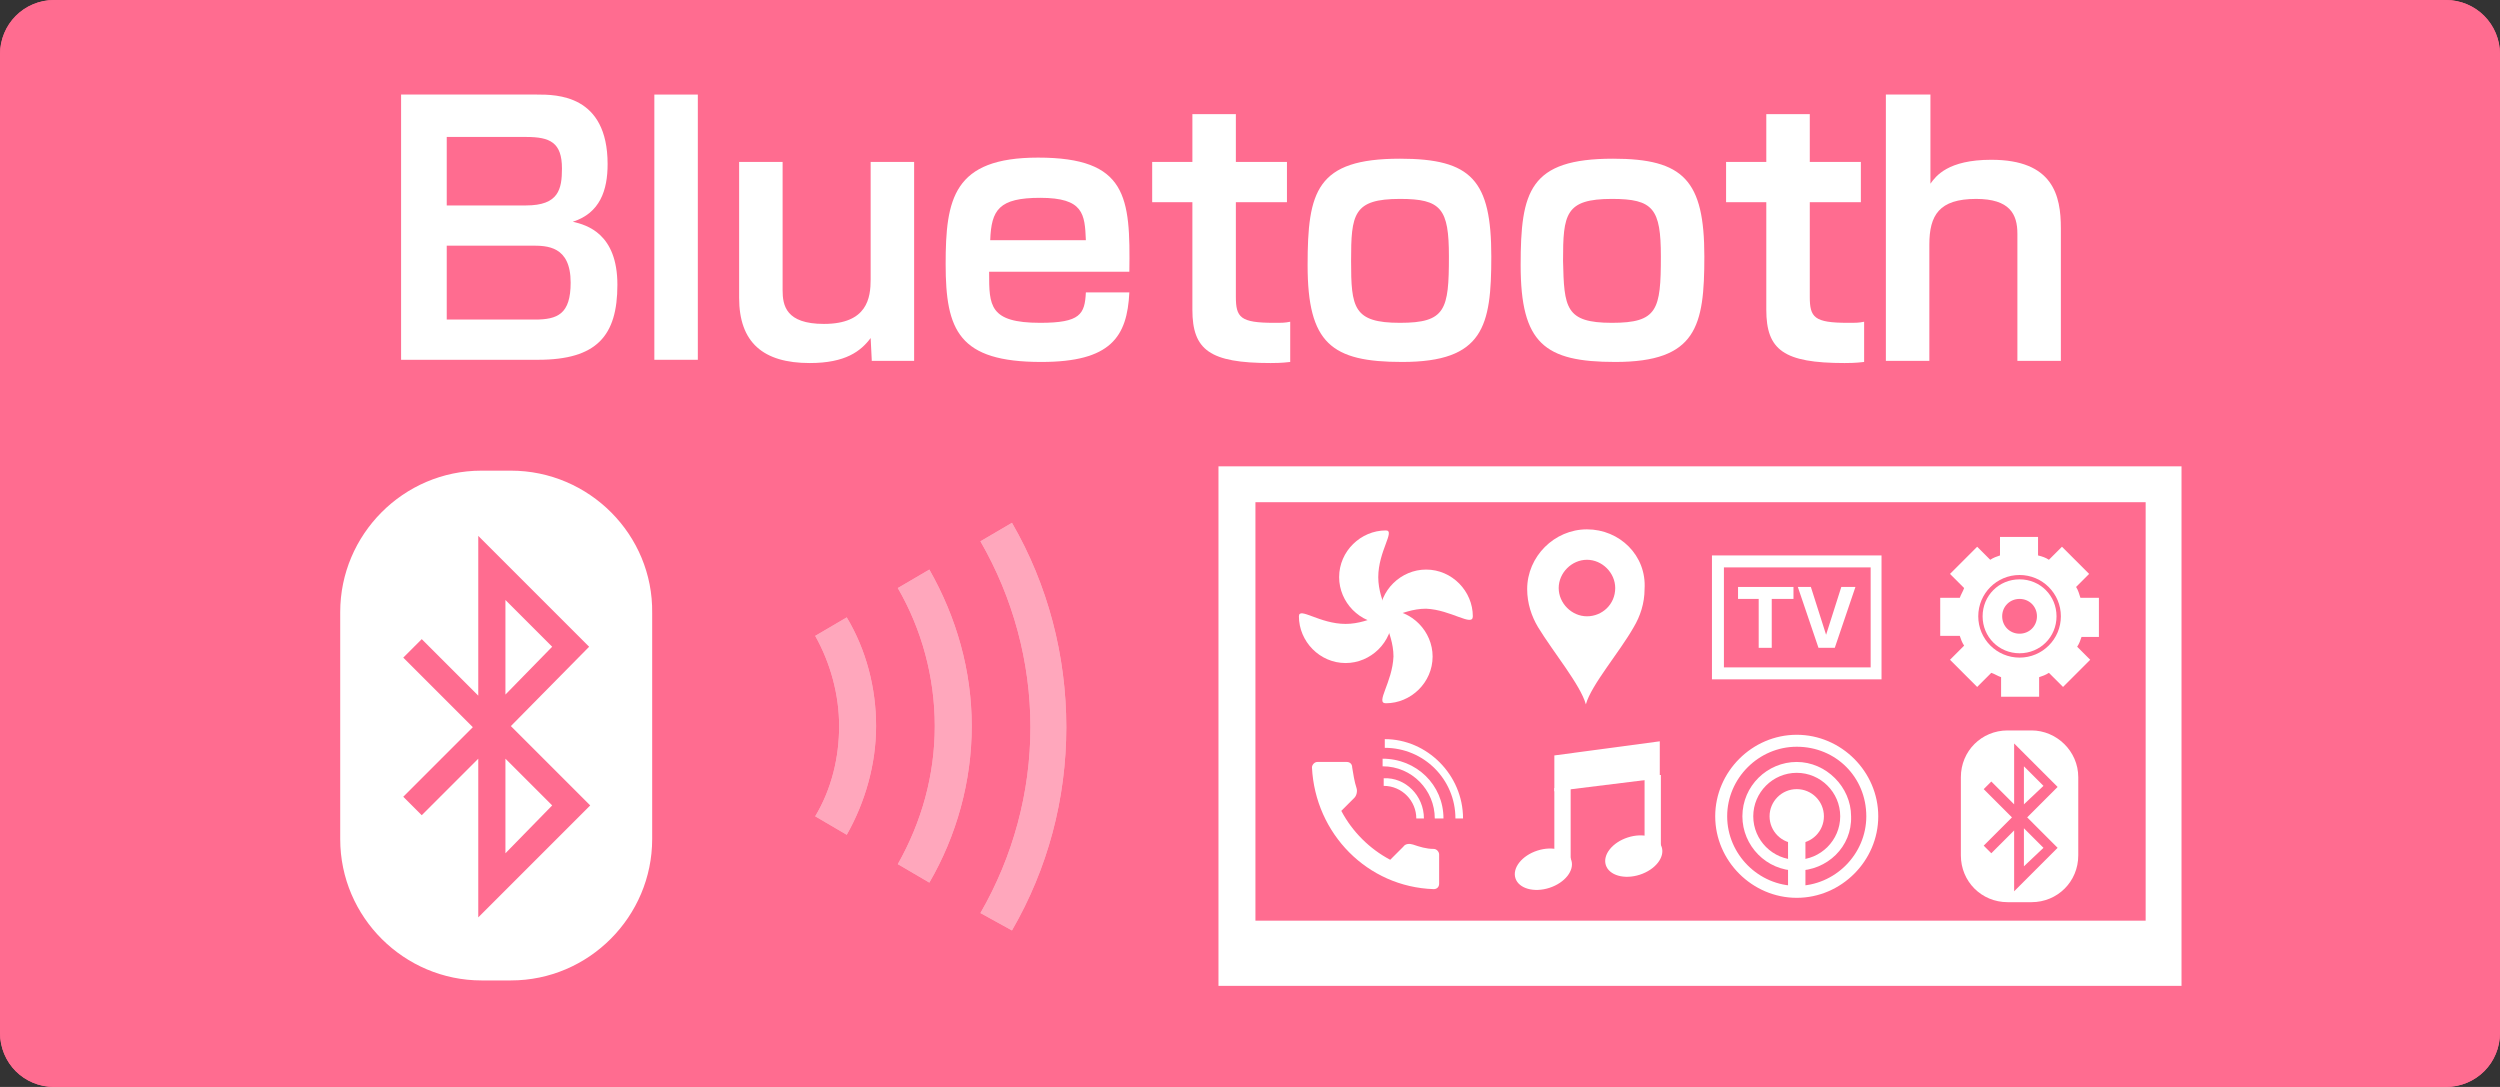 <?xml version="1.0" encoding="utf-8"?>
<!-- Generator: Adobe Illustrator 26.3.1, SVG Export Plug-In . SVG Version: 6.00 Build 0)  -->
<svg version="1.1" id="レイヤー_1" xmlns="http://www.w3.org/2000/svg" xmlns:xlink="http://www.w3.org/1999/xlink" x="0px"
	 y="0px" viewBox="0 0 230 100" style="enable-background:new 0 0 230 100;" xml:space="preserve">
<rect x="0" y="0" width="230" height="100" fill="#333333" stroke="none"/>
<style type="text/css">
	.st0{fill:#FF6C90;}
	.st1{fill:#FFFFFF;}
	.st2{opacity:0.4;}
</style>
<path class="st0" d="M225,0H5C2.2,0,0,2.3,0,5v90c0,2.8,2.2,5,5,5h220c2.8,0,5-2.2,5-5V5C230,2.3,227.8,0,225,0z"/>
<g>
	<polygon class="st1" points="46.5,55.2 46.5,63.9 50.8,59.5 	"/>
	<path class="st1" d="M47,43.3h-2.7c-7.2,0-13,5.9-13,13v20.9c0,7.2,5.9,13,13,13H47c7.2,0,13-5.9,13-13V56.4
		C60.1,49.2,54.2,43.3,47,43.3z M54.3,74.1L44,84.4V69.8L38.8,75l-1.7-1.7l6.4-6.4l-6.4-6.4l1.7-1.7l5.2,5.2V49.3l10.2,10.2L47,66.8
		L54.3,74.1z"/>
	<polygon class="st1" points="46.5,78.5 50.8,74.1 46.5,69.8 	"/>
</g>
<g class="st2">
	<path class="st1" d="M93.1,85.6L90.2,84c3-5.2,4.6-11.1,4.6-17.1s-1.6-11.9-4.6-17.1l2.9-1.7c3.3,5.7,5,12.2,5,18.8
		S96.4,79.9,93.1,85.6z"/>
	<path class="st1" d="M85.5,81.2l-2.9-1.7c2.2-3.9,3.4-8.2,3.4-12.7c0-4.5-1.2-8.9-3.4-12.7l2.9-1.7c2.5,4.4,3.9,9.3,3.9,14.4
		C89.4,71.9,88,76.9,85.5,81.2z"/>
	<path class="st1" d="M93.1,85.6L90.2,84c3-5.2,4.6-11.1,4.6-17.1s-1.6-11.9-4.6-17.1l2.9-1.7c3.3,5.7,5,12.2,5,18.8
		S96.4,79.9,93.1,85.6z"/>
	<path class="st1" d="M85.5,81.2l-2.9-1.7c2.2-3.9,3.4-8.2,3.4-12.7c0-4.5-1.2-8.9-3.4-12.7l2.9-1.7c2.5,4.4,3.9,9.3,3.9,14.4
		C89.4,71.9,88,76.9,85.5,81.2z"/>
	<path class="st1" d="M77.9,76.8L75,75.1c1.5-2.5,2.2-5.4,2.2-8.3c0-2.9-0.8-5.8-2.2-8.3l2.9-1.7c1.8,3,2.7,6.5,2.7,10
		C80.6,70.3,79.6,73.8,77.9,76.8z"/>
	<path class="st1" d="M77.9,76.8L75,75.1c1.5-2.5,2.2-5.4,2.2-8.3c0-2.9-0.8-5.8-2.2-8.3l2.9-1.7c1.8,3,2.7,6.5,2.7,10
		C80.6,70.3,79.6,73.8,77.9,76.8z"/>
</g>
<g>
	<path class="st1" d="M112.1,42.9v47.8h88.6V42.9H112.1z M197.4,84.7h-81.9V46.2h81.9V84.7z"/>
</g>
<g>
	<path class="st1" d="M127.5,48.8c-2.3,0-4.3,1.9-4.3,4.3c0,2.3,1.9,4.3,4.3,4.3c1,0-0.7-1.9-0.7-4.3
		C126.8,50.7,128.4,48.8,127.5,48.8z"/>
	<path class="st1" d="M135.5,56.7c0-2.3-1.9-4.3-4.3-4.3c-2.3,0-4.3,1.9-4.3,4.3c0,1,1.9-0.7,4.3-0.7
		C133.5,56.1,135.5,57.7,135.5,56.7z"/>
	<path class="st1" d="M127.5,64.7c2.3,0,4.3-1.9,4.3-4.3c0-2.3-1.9-4.3-4.3-4.3c-1,0,0.7,1.9,0.7,4.3
		C128.1,62.8,126.5,64.7,127.5,64.7z"/>
	<path class="st1" d="M119.5,56.7c0,2.3,1.9,4.3,4.3,4.3c2.3,0,4.3-1.9,4.3-4.3c0-1-1.9,0.7-4.3,0.7
		C121.4,57.4,119.5,55.8,119.5,56.7z"/>
</g>
<g>
	<path class="st1" d="M146,48.7c-3,0-5.5,2.5-5.5,5.5c0,1.3,0.4,2.5,1,3.5c1.4,2.3,3.9,5.3,4.4,7.1c0.5-1.8,3.1-4.8,4.4-7.1
		c0.6-1,1-2.2,1-3.5C151.5,51.1,149,48.7,146,48.7z M146,56.7c-1.4,0-2.6-1.2-2.6-2.6c0-1.4,1.2-2.6,2.6-2.6c1.4,0,2.6,1.2,2.6,2.6
		C148.6,55.6,147.4,56.7,146,56.7z"/>
</g>
<g>
	<path class="st1" d="M193.1,58.5V55h-1.7c-0.1-0.3-0.2-0.7-0.4-1l1.2-1.2l-2.5-2.5l-1.2,1.2c-0.3-0.2-0.6-0.3-1-0.4v-1.7H184v1.7
		c-0.3,0.1-0.6,0.2-0.9,0.4l-1.2-1.2l-2.5,2.5l1.3,1.3c-0.1,0.3-0.3,0.6-0.4,0.9h-1.8v3.5h1.8c0.1,0.3,0.2,0.6,0.4,0.9l-1.3,1.3
		l2.5,2.5l1.3-1.3c0.3,0.1,0.6,0.3,0.9,0.4v1.8h3.5v-1.8c0.3-0.1,0.6-0.2,0.9-0.4l1.3,1.3l2.5-2.5l-1.2-1.2c0.2-0.3,0.3-0.6,0.4-0.9
		H193.1z M185.8,60.5c-2.1,0-3.8-1.7-3.8-3.8c0-2.1,1.7-3.8,3.8-3.8s3.8,1.7,3.8,3.8C189.6,58.8,187.9,60.5,185.8,60.5z"/>
	<path class="st1" d="M185.8,53.3c-1.9,0-3.4,1.5-3.4,3.4s1.5,3.4,3.4,3.4c1.9,0,3.4-1.5,3.4-3.4S187.7,53.3,185.8,53.3z
		 M185.8,58.3c-0.9,0-1.6-0.7-1.6-1.6s0.7-1.6,1.6-1.6c0.9,0,1.6,0.7,1.6,1.6S186.7,58.3,185.8,58.3z"/>
</g>
<g>
	<ellipse transform="matrix(0.952 -0.308 0.308 0.952 -17.738 47.514)" class="st1" cx="141.9" cy="80" rx="2.7" ry="1.8"/>
	<rect x="143" y="72.5" class="st1" width="1.5" height="7.1"/>
	<ellipse transform="matrix(0.952 -0.308 0.308 0.952 -16.954 50.004)" class="st1" cx="150.2" cy="78.8" rx="2.7" ry="1.8"/>
	<rect x="151.3" y="71.3" class="st1" width="1.5" height="7.1"/>
	<polygon class="st1" points="152.7,68.2 143,69.5 143,72.8 152.7,71.6 	"/>
</g>
<g>
	<path class="st1" d="M131.9,78.1c-0.7,0-1.3-0.2-1.9-0.4c-0.3-0.1-0.7-0.1-0.9,0.2c-0.2,0.2-1.2,1.2-1.2,1.2
		c-1.9-1-3.5-2.6-4.5-4.5c0,0,1-1,1.2-1.2c0.2-0.2,0.3-0.6,0.2-0.9c-0.2-0.6-0.3-1.3-0.4-1.9c0-0.3-0.2-0.5-0.5-0.5
		c-0.9,0-2.5,0-2.7,0c-0.3,0-0.5,0.3-0.5,0.5c0.3,6.1,5.1,11,11.2,11.2c0.3,0,0.5-0.2,0.5-0.5c0-0.2,0-1.7,0-2.7
		C132.4,78.4,132.2,78.1,131.9,78.1z"/>
	<g>
		<path class="st1" d="M134.6,75.3h-0.7c0-3.6-2.9-6.5-6.5-6.5V68C131.3,68,134.6,71.3,134.6,75.3z"/>
	</g>
	<g>
		<path class="st1" d="M132.8,75.3H132c0-2.6-2.1-4.8-4.8-4.8v-0.7C130.3,69.8,132.8,72.2,132.8,75.3z"/>
	</g>
	<g>
		<path class="st1" d="M131,75.3h-0.7c0-1.6-1.3-3-3-3v-0.7C129.3,71.5,131,73.2,131,75.3z"/>
	</g>
</g>
<g>
	<polygon class="st1" points="186.2,79.7 188,78 186.2,76.2 	"/>
	<polygon class="st1" points="186.2,70.5 186.2,74 188,72.3 	"/>
	<path class="st1" d="M186.9,67.2h-2.2c-2.4,0-4.3,1.9-4.3,4.3v7.2c0,2.4,1.9,4.3,4.3,4.3h2.2c2.4,0,4.3-1.9,4.3-4.3v-7.2
		C191.2,69.1,189.2,67.2,186.9,67.2z M189.3,78l-4,4v-1.1v-4.5l-2.1,2.1l-0.7-0.7l2.6-2.6l-2.6-2.6l0.7-0.7l2.1,2.1v-4.5v-1.1l4,4
		l-2.8,2.8L189.3,78z"/>
</g>
<g>
	<path class="st1" d="M157.5,51.1v11.4h15.6V51.1H157.5z M172.1,61.4h-13.5v-9.2h13.5V61.4z"/>
	<g>
		<path class="st1" d="M163,55.1v4.5h-1.2v-4.5h-1.9V54h5.1v1.1H163z"/>
		<path class="st1" d="M166.6,54l1.4,4.4l1.4-4.4h1.3l-1.9,5.6h-1.5l-1.9-5.6H166.6z"/>
	</g>
</g>
<g>
	<path class="st1" d="M165.3,82.6c-4.1,0-7.5-3.4-7.5-7.5c0-4.1,3.4-7.5,7.5-7.5s7.5,3.4,7.5,7.5C172.8,79.2,169.4,82.6,165.3,82.6z
		 M165.3,68.7c-3.5,0-6.4,2.9-6.4,6.4c0,3.5,2.9,6.4,6.4,6.4s6.4-2.9,6.4-6.4C171.7,71.5,168.9,68.7,165.3,68.7z"/>
	<path class="st1" d="M165.3,80.1c-2.8,0-5-2.3-5-5c0-2.8,2.3-5,5-5s5,2.3,5,5C170.4,77.9,168.1,80.1,165.3,80.1z M165.3,71.1
		c-2.2,0-4,1.8-4,4c0,2.2,1.8,4,4,4s4-1.8,4-4C169.3,72.9,167.5,71.1,165.3,71.1z"/>
	<circle class="st1" cx="165.3" cy="75.1" r="2.5"/>
	<rect x="164.5" y="75.1" class="st1" width="1.6" height="7"/>
</g>
<path class="st0" d="M225,0H5C2.2,0,0,2.2,0,5v90c0,2.8,2.2,5,5,5h220c2.8,0,5-2.2,5-5V5C230,2.2,227.8,0,225,0z M227,95
	c0,1.1-0.9,2-2,2H5c-1.1,0-2-0.9-2-2V5c0-1.1,0.9-2,2-2h220c1.1,0,2,0.9,2,2V95z"/>
<g>
	<path class="st1" d="M49.4,8.7c1.8,0,6.5,0,6.5,6.4c0,2.4-0.7,4.5-3.2,5.3c1.3,0.3,4.1,1.1,4.1,5.8c0,4.7-1.9,6.9-7.3,6.9H36.9V8.7
		H49.4z M41.1,12.5v6.4h7.3c3,0,3.3-1.5,3.3-3.4c0-2.4-1.1-2.9-3.3-2.9H41.1z M41.1,22.5v6.9h8.1c2.1,0,3.3-0.5,3.3-3.4
		c0-3.4-2.2-3.4-3.6-3.4H41.1z"/>
	<path class="st1" d="M64.2,8.7v24.4h-4V8.7H64.2z"/>
	<path class="st1" d="M80.2,33.1l-0.1-2c-0.9,1.2-2.3,2.3-5.6,2.3c-4.3,0-6.5-1.9-6.5-6V14.9h4v11.8c0,1.4,0.3,3.1,3.8,3.1
		c4,0,4.3-2.4,4.3-4.1V14.9h4v18.3H80.2z"/>
	<path class="st1" d="M91,25.1c0,3,0,4.6,4.7,4.6c3.7,0,4.1-0.8,4.2-2.8h4c-0.2,4.1-1.7,6.4-8.1,6.4c-7.6,0-8.8-2.9-8.8-9
		c0-6,0.7-9.8,8.5-9.8c8.2,0,8.5,3.6,8.4,10.5H91z M99.9,22.1c-0.1-2.4-0.2-3.9-4.2-3.9c-3.8,0-4.5,1.1-4.6,3.9H99.9z"/>
	<path class="st1" d="M109.7,10.5h4v4.4h4.7v3.7h-4.7v8.7c0,1.9,0.4,2.4,3.5,2.4c0.8,0,1,0,1.5-0.1v3.7c-0.8,0.1-1.5,0.1-1.8,0.1
		c-5.6,0-7.2-1.2-7.2-4.9v-9.9H106v-3.7h3.7V10.5z"/>
	<path class="st1" d="M137.2,23.6c0,6.4-0.7,9.7-8.2,9.7c-6.5,0-8.7-1.7-8.7-8.9c0-6.8,0.8-9.8,8.5-9.8
		C135.4,14.6,137.2,16.6,137.2,23.6z M128.8,29.7c4.2,0,4.5-1.2,4.5-6.1c0-4.4-0.7-5.3-4.5-5.3c-4.3,0-4.5,1.4-4.5,5.7
		C124.3,28.3,124.5,29.7,128.8,29.7z"/>
	<path class="st1" d="M156.8,23.6c0,6.4-0.7,9.7-8.2,9.7c-6.5,0-8.7-1.7-8.7-8.9c0-6.8,0.8-9.8,8.5-9.8
		C154.9,14.6,156.8,16.6,156.8,23.6z M148.3,29.7c4.2,0,4.5-1.2,4.5-6.1c0-4.4-0.7-5.3-4.5-5.3c-4.3,0-4.5,1.4-4.5,5.7
		C143.9,28.3,144,29.7,148.3,29.7z"/>
	<path class="st1" d="M162.5,10.5h4v4.4h4.7v3.7h-4.7v8.7c0,1.9,0.4,2.4,3.5,2.4c0.8,0,1,0,1.5-0.1v3.7c-0.8,0.1-1.5,0.1-1.8,0.1
		c-5.6,0-7.2-1.2-7.2-4.9v-9.9h-3.7v-3.7h3.7V10.5z"/>
	<path class="st1" d="M177.6,8.7v8.2c0.5-0.7,1.6-2.2,5.6-2.2c5.7,0,6.4,3.3,6.4,6.3v12.2h-4V21.5c0-1.8-0.7-3.2-3.8-3.2
		c-3.4,0-4.3,1.5-4.3,4.2v10.7h-4V8.7H177.6z"/>
</g>
</svg>
